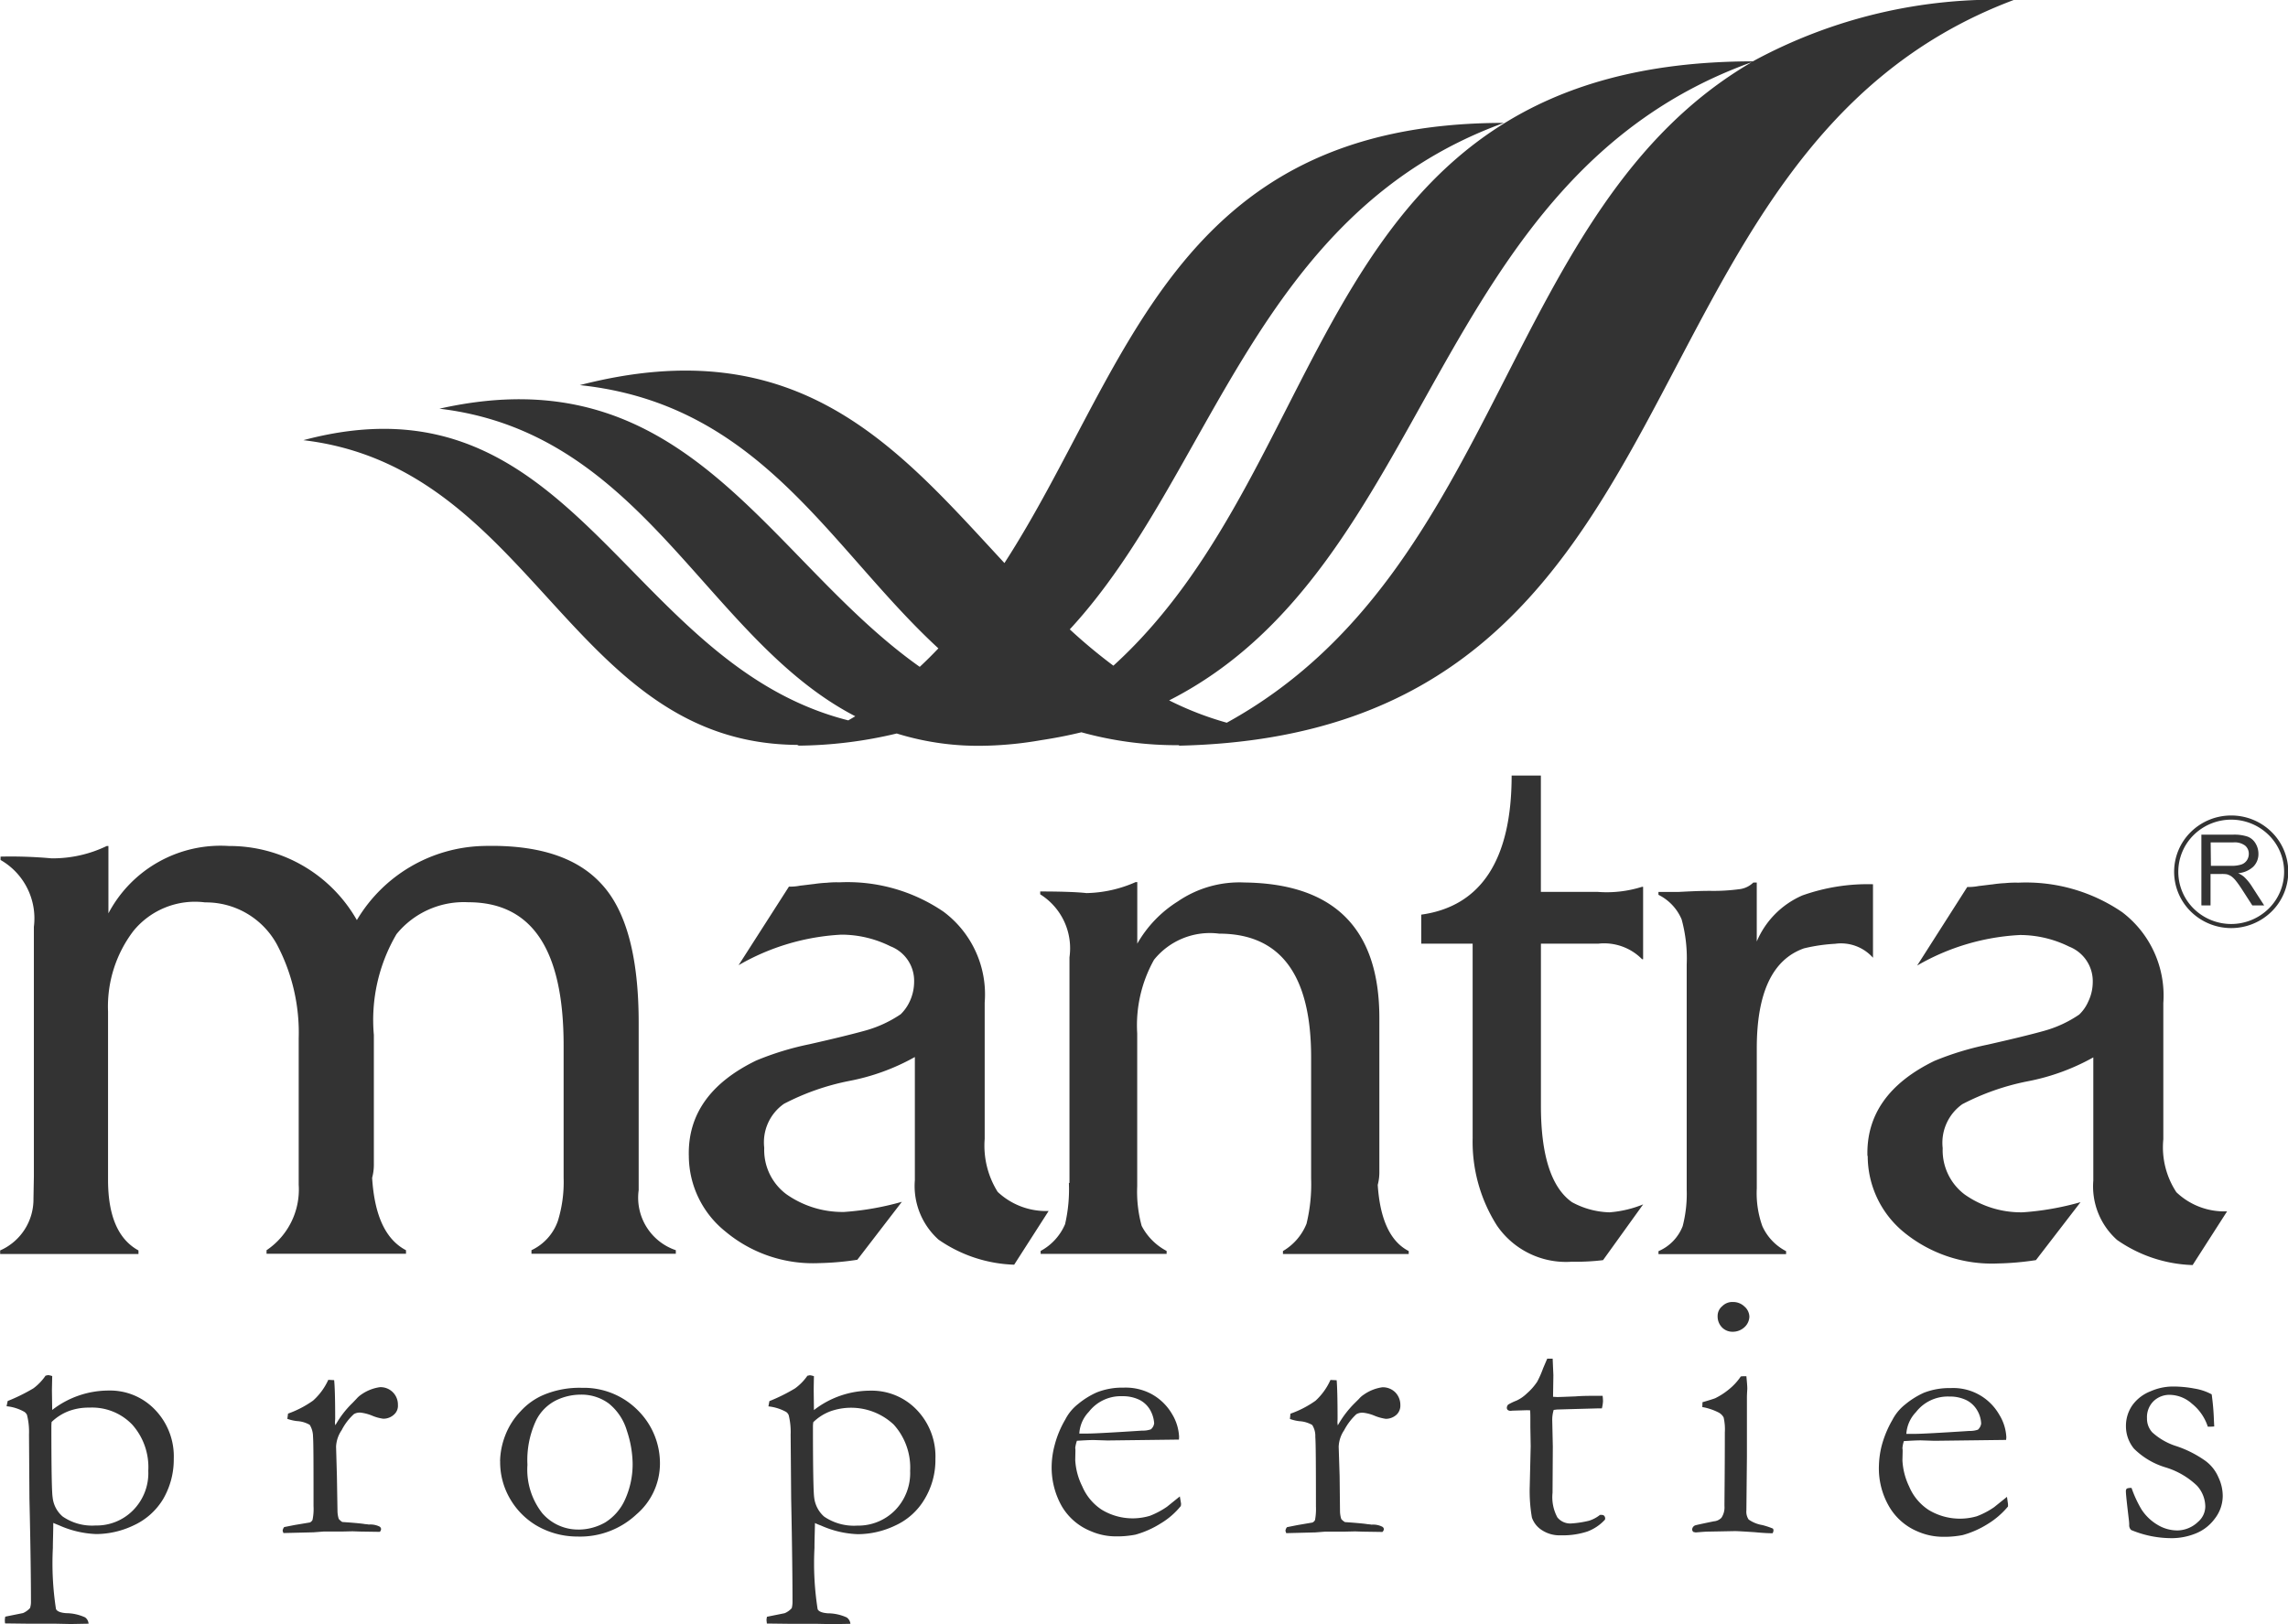 <svg xmlns="http://www.w3.org/2000/svg" width="90.234" height="64.079" viewBox="0 0 90.234 64.079"><defs><style>.a{fill:#333;}</style></defs><g transform="translate(-481.639 -829.173)"><path class="a" d="M515.087,857.59c-8.833-2.241-10.8-13.907-21.484-11.052,9.107,1.076,10.534,12.014,19.543,12.021-.024.01-.045.021-.069.03a17.232,17.232,0,0,0,3.927-.48,10.821,10.821,0,0,0,3.568.48h0l.025,0a14.518,14.518,0,0,0,2.09-.215q.832-.126,1.6-.313a14.058,14.058,0,0,0,3.873.509l-.046.02c21.264-.463,16.771-23.342,32.941-29.417a20.029,20.029,0,0,0-10.288,2.42c-17.411.016-16.242,15.677-25.218,23.841a21.2,21.2,0,0,1-1.72-1.433c5.614-6.069,7.288-16.416,17.123-19.98-13.106,0-14.8,9.781-19.7,17.364-4.189-4.519-8.08-9.258-16.746-7.019,7.148.755,9.861,6.441,14.141,10.385-.237.249-.48.492-.735.729-6.049-4.276-9.174-12.388-18.943-10.184,8.09.959,10.49,9.07,16.4,12.133-.09.055-.182.109-.273.161m53.361,7.3V862.1H569.7a1.671,1.671,0,0,1,.576.076.62.62,0,0,1,.314.264.789.789,0,0,1,.117.421.7.7,0,0,1-.2.5.99.99,0,0,1-.6.259,1.028,1.028,0,0,1,.227.139,1.911,1.911,0,0,1,.309.373l.491.76h-.468l-.374-.581c-.109-.169-.2-.3-.271-.386a.9.9,0,0,0-.19-.187.655.655,0,0,0-.171-.075,1.271,1.271,0,0,0-.208-.012h-.434v1.241Zm.376-1.561h.8a1.209,1.209,0,0,0,.4-.052.427.427,0,0,0,.22-.168.46.46,0,0,0,.074-.251.415.415,0,0,0-.145-.326.687.687,0,0,0-.459-.127h-.9Zm.8-1.985a2.26,2.26,0,0,1,1.592.65,2.2,2.2,0,0,1,0,3.14,2.271,2.271,0,0,1-3.184,0,2.2,2.2,0,0,1,0-3.14,2.262,2.262,0,0,1,1.592-.65m1.475.766a2.109,2.109,0,0,0-2.951,0,2.04,2.04,0,0,0,0,2.911,2.106,2.106,0,0,0,2.951,0,2.037,2.037,0,0,0,0-2.911m-5.409,25.751a4.665,4.665,0,0,0,.394.855,1.916,1.916,0,0,0,.634.61,1.508,1.508,0,0,0,.8.222,1.205,1.205,0,0,0,.8-.34.807.807,0,0,0,.284-.6,1.237,1.237,0,0,0-.33-.828,3.082,3.082,0,0,0-1.242-.721,2.984,2.984,0,0,1-1.239-.736,1.389,1.389,0,0,1-.318-.885,1.423,1.423,0,0,1,.261-.84,1.6,1.6,0,0,1,.714-.541,2.184,2.184,0,0,1,.837-.186,4.486,4.486,0,0,1,.89.08,2.144,2.144,0,0,1,.679.228,9.467,9.467,0,0,1,.089,1.039l.012.228a1.164,1.164,0,0,1-.154.008h-.1a1.925,1.925,0,0,0-.636-.915,1.334,1.334,0,0,0-.833-.339.9.9,0,0,0-.677.255.885.885,0,0,0-.252.665.8.8,0,0,0,.208.559,2.547,2.547,0,0,0,.97.55,4.355,4.355,0,0,1,1.124.573,1.56,1.56,0,0,1,.516.653,1.71,1.71,0,0,1,.169.732,1.467,1.467,0,0,1-.316.9,1.729,1.729,0,0,1-.8.6,2.512,2.512,0,0,1-.861.166,4.138,4.138,0,0,1-1.635-.322.262.262,0,0,1-.076-.215,1.817,1.817,0,0,0-.016-.2c-.074-.627-.115-.995-.115-1.106a.145.145,0,0,1,.038-.115.471.471,0,0,1,.184-.024m-4.946-1.894-2.825.035-.532-.017c-.22,0-.446.017-.675.029a1.176,1.176,0,0,0-.057.279l.008.068v.076l-.008.335a2.683,2.683,0,0,0,.264,1.031,2.051,2.051,0,0,0,.78.933,2.384,2.384,0,0,0,1.892.242,3.127,3.127,0,0,0,.679-.357l.508-.408.04.281a.926.926,0,0,1,0,.1,3.216,3.216,0,0,1-.8.69,3.7,3.7,0,0,1-.987.437,3.759,3.759,0,0,1-.788.068,2.509,2.509,0,0,1-.983-.208,2.344,2.344,0,0,1-1.126-.979,2.99,2.99,0,0,1-.406-1.628,3.561,3.561,0,0,1,.11-.783,4.147,4.147,0,0,1,.422-1.014,1.861,1.861,0,0,1,.5-.606,3.265,3.265,0,0,1,.738-.463,2.769,2.769,0,0,1,1.064-.186,2.087,2.087,0,0,1,1.907,1.042,1.859,1.859,0,0,1,.284.9Zm-3.935-.238h.328c.243,0,.957-.038,2.157-.116a.95.95,0,0,0,.34-.051.4.4,0,0,0,.126-.238,1.1,1.1,0,0,0-.139-.493,1.03,1.03,0,0,0-.434-.428,1.49,1.49,0,0,0-.685-.147,1.586,1.586,0,0,0-1.312.613,1.361,1.361,0,0,0-.381.861m-7.442-4.654a.493.493,0,0,1,.183-.386.558.558,0,0,1,.419-.164.643.643,0,0,1,.459.182.546.546,0,0,1,.191.4.589.589,0,0,1-.191.41.678.678,0,0,1-.459.182.575.575,0,0,1-.426-.168.615.615,0,0,1-.176-.453m-.605,3.6.008-.2c.316-.09.474-.145.5-.156a2.755,2.755,0,0,0,.532-.342,2.307,2.307,0,0,0,.478-.517,1,1,0,0,1,.141-.01l.08,0c.021.228.036.385.036.495,0,.021-.009.119-.015.306v2.368l-.021,2.123a.553.553,0,0,0,.088.36,1.291,1.291,0,0,0,.54.22,3.1,3.1,0,0,1,.419.139.137.137,0,0,1,.021.084.283.283,0,0,1-.034.1c-.183,0-.415-.013-.711-.042-.394-.025-.649-.042-.775-.042-.064,0-.435.009-1.133.021-.143.009-.281.02-.41.031a.609.609,0,0,1-.1-.022.157.157,0,0,1-.044-.088.186.186,0,0,1,.133-.173c.024-.008.261-.062.723-.156a.465.465,0,0,0,.3-.141.745.745,0,0,0,.118-.466c0-.349.015-1.317.015-2.9a2.092,2.092,0,0,0-.048-.592.486.486,0,0,0-.187-.188,2.3,2.3,0,0,0-.646-.219m-6.127-1.911h.218l.028.656-.013.849c.09.005.146.009.17.009.125,0,.361-.012.713-.025.224-.018.438-.022.647-.022.1,0,.235,0,.425,0a1.988,1.988,0,0,1,.015.216,1.392,1.392,0,0,1-.044.278h-.119l-1.1.03-.551.016-.131.016a1.349,1.349,0,0,0-.057.4l.023,1.043-.011,1.826a1.681,1.681,0,0,0,.191.971.652.652,0,0,0,.555.238,3.906,3.906,0,0,0,.7-.109,1.333,1.333,0,0,0,.425-.228h.06a.15.15,0,0,1,.106.035.174.174,0,0,1,.039.1l-.007.051a1.784,1.784,0,0,1-.694.469,3.089,3.089,0,0,1-1.043.15,1.27,1.27,0,0,1-.76-.209.957.957,0,0,1-.386-.492,6.142,6.142,0,0,1-.085-1.242l.037-1.571-.013-.749V885.2c0-.13,0-.258-.008-.39l-.125-.005-.581.018-.054.007a.188.188,0,0,1-.122-.033.115.115,0,0,1-.038-.085.2.2,0,0,1,.052-.127,2,2,0,0,1,.324-.156,1.479,1.479,0,0,0,.414-.285,2.279,2.279,0,0,0,.41-.467,4.019,4.019,0,0,0,.231-.525c.077-.179.134-.315.168-.391m-10.3,6.894-.029-.089a.259.259,0,0,1,.061-.147l.413-.082.586-.1a.208.208,0,0,0,.106-.1,2.375,2.375,0,0,0,.036-.538c0-1.584-.005-2.5-.025-2.745a.794.794,0,0,0-.123-.467,1.152,1.152,0,0,0-.506-.149,1.68,1.68,0,0,1-.372-.088l.02-.207a3.992,3.992,0,0,0,.991-.513,2.5,2.5,0,0,0,.588-.819l.244.012c.021.225.036.738.036,1.531l-.005.116a.629.629,0,0,0,.015.132,3.946,3.946,0,0,1,.67-.881l.162-.161a.874.874,0,0,1,.192-.169,1.68,1.68,0,0,1,.735-.291.7.7,0,0,1,.507.2.708.708,0,0,1,.2.5.494.494,0,0,1-.135.367.625.625,0,0,1-.441.178,1.851,1.851,0,0,1-.447-.124,1.636,1.636,0,0,0-.436-.116.473.473,0,0,0-.277.059,2.351,2.351,0,0,0-.48.63,1.246,1.246,0,0,0-.216.653l.037,1.158.015,1.383a1.092,1.092,0,0,0,.049.308.531.531,0,0,0,.146.123c.5.034.8.065.9.084a1.073,1.073,0,0,1,.149.017.8.8,0,0,1,.422.081.12.12,0,0,1,.064.1.175.175,0,0,1-.058.107l-.784-.012-.292-.01-.426.01H533.9l-.389.03Zm-4.23-3.691-2.821.035-.536-.017c-.216,0-.443.017-.667.029a1.481,1.481,0,0,0-.066.279l.007.068v.076l-.007.335a2.624,2.624,0,0,0,.273,1.031,2.068,2.068,0,0,0,.776.933,2.354,2.354,0,0,0,1.251.338,2.4,2.4,0,0,0,.645-.1,3.243,3.243,0,0,0,.673-.357l.507-.408.048.281a.352.352,0,0,1-.011.1,2.988,2.988,0,0,1-.8.69,3.746,3.746,0,0,1-.985.437,3.784,3.784,0,0,1-.787.068,2.469,2.469,0,0,1-.982-.208,2.333,2.333,0,0,1-1.137-.979,3.1,3.1,0,0,1-.4-1.628,3.4,3.4,0,0,1,.117-.783,3.94,3.94,0,0,1,.421-1.014,1.825,1.825,0,0,1,.5-.606,3.174,3.174,0,0,1,.744-.463,2.719,2.719,0,0,1,1.056-.186,2.151,2.151,0,0,1,1.069.236,2.112,2.112,0,0,1,.841.806,1.9,1.9,0,0,1,.277.9Zm-3.93-.238h.334c.235,0,.953-.038,2.146-.116a.94.94,0,0,0,.344-.051.379.379,0,0,0,.129-.238,1.241,1.241,0,0,0-.141-.493,1.019,1.019,0,0,0-.432-.428,1.491,1.491,0,0,0-.685-.147,1.591,1.591,0,0,0-1.316.613,1.349,1.349,0,0,0-.378.861m-12.324,7.494c0-.054-.012-.1-.012-.145s.012-.076.016-.122l.7-.141a.774.774,0,0,0,.279-.2,1.017,1.017,0,0,0,.03-.25c0-.708-.012-2.065-.053-4.061l-.021-2.536a2.764,2.764,0,0,0-.076-.764.282.282,0,0,0-.1-.128,1.833,1.833,0,0,0-.7-.22l.038-.207a7.073,7.073,0,0,0,1.008-.5,2.053,2.053,0,0,0,.49-.5l.094-.021a.718.718,0,0,1,.165.038c-.007.294-.009.488-.009.573l.009.763a3.626,3.626,0,0,1,2.234-.766,2.453,2.453,0,0,1,1.818.754,2.648,2.648,0,0,1,.739,1.937,2.99,2.99,0,0,1-.425,1.584,2.581,2.581,0,0,1-1.152,1.042,3.451,3.451,0,0,1-1.481.345,3.884,3.884,0,0,1-1.453-.34c-.094-.035-.175-.067-.239-.1-.008.38-.02.7-.02.987a11.645,11.645,0,0,0,.125,2.412c.04.09.175.145.4.162a1.825,1.825,0,0,1,.75.165.352.352,0,0,1,.143.25l-.7.013-.634-.013h-1.048Zm1.832-7.939a1.225,1.225,0,0,0-.013.178c0,1.653.019,2.58.048,2.782a1.18,1.18,0,0,0,.393.76,2.084,2.084,0,0,0,1.306.356,2.041,2.041,0,0,0,1.486-.6,2.1,2.1,0,0,0,.6-1.557,2.53,2.53,0,0,0-.645-1.826,2.455,2.455,0,0,0-2.489-.531,1.945,1.945,0,0,0-.689.436m-12.349,1.534a2.975,2.975,0,0,1,.2-1.005,2.841,2.841,0,0,1,.612-.965,2.609,2.609,0,0,1,.869-.628,3.656,3.656,0,0,1,1.548-.294,3,3,0,0,1,2.2.883,2.941,2.941,0,0,1,.876,2.141,2.639,2.639,0,0,1-.923,1.965,3.251,3.251,0,0,1-2.333.878,3.2,3.2,0,0,1-1.645-.453,2.94,2.94,0,0,1-.992-1.005,2.863,2.863,0,0,1-.409-1.517m3.109,2.7a2.134,2.134,0,0,0,1.031-.28,2.041,2.041,0,0,0,.789-.912,3.373,3.373,0,0,0,.295-1.454,4.271,4.271,0,0,0-.226-1.253,2.155,2.155,0,0,0-.71-1.072,1.811,1.811,0,0,0-1.115-.352,2.229,2.229,0,0,0-.941.212,1.758,1.758,0,0,0-.823.823,3.685,3.685,0,0,0-.333,1.734,2.788,2.788,0,0,0,.585,1.908,1.865,1.865,0,0,0,1.446.645m-11.654.138-.032-.089a.284.284,0,0,1,.062-.147l.417-.082.6-.1a.232.232,0,0,0,.1-.1,2.063,2.063,0,0,0,.04-.538c0-1.584,0-2.5-.02-2.745a.9.9,0,0,0-.129-.467,1.126,1.126,0,0,0-.505-.149,1.729,1.729,0,0,1-.379-.088l.028-.207a4.024,4.024,0,0,0,.987-.513,2.466,2.466,0,0,0,.6-.819l.231.012c.025.225.041.738.041,1.531l-.009.116a.468.468,0,0,0,.017.132,3.787,3.787,0,0,1,.677-.881l.154-.161a.935.935,0,0,1,.191-.169,1.688,1.688,0,0,1,.738-.291.685.685,0,0,1,.706.7.458.458,0,0,1-.139.367.618.618,0,0,1-.439.178,1.714,1.714,0,0,1-.446-.124,1.755,1.755,0,0,0-.44-.116.451.451,0,0,0-.273.059,2.2,2.2,0,0,0-.48.63,1.257,1.257,0,0,0-.222.653l.033,1.158.023,1.383a1.093,1.093,0,0,0,.049.308.592.592,0,0,0,.139.123c.509.034.807.065.9.084a.857.857,0,0,1,.146.017.808.808,0,0,1,.427.081.126.126,0,0,1,.058.1.184.184,0,0,1-.05.107l-.784-.012-.291-.01-.43.01h-.717l-.39.03Zm-10.978,3.565a1.122,1.122,0,0,1-.009-.145.81.81,0,0,1,.017-.122l.7-.141a.792.792,0,0,0,.277-.2.782.782,0,0,0,.036-.25c0-.708-.013-2.065-.06-4.061l-.017-2.536a2.725,2.725,0,0,0-.078-.764.276.276,0,0,0-.107-.128,1.759,1.759,0,0,0-.7-.22l.044-.207a7.112,7.112,0,0,0,1.015-.5,2.1,2.1,0,0,0,.479-.5l.1-.021a.673.673,0,0,1,.162.038c-.005.294-.011.488-.011.573l.011.763a3.633,3.633,0,0,1,2.236-.766,2.448,2.448,0,0,1,1.816.754,2.649,2.649,0,0,1,.742,1.937,3.109,3.109,0,0,1-.415,1.584,2.642,2.642,0,0,1-1.162,1.042,3.459,3.459,0,0,1-1.481.345,3.936,3.936,0,0,1-1.454-.34c-.085-.035-.167-.067-.24-.1,0,.38-.016.7-.016.987a11.812,11.812,0,0,0,.123,2.412c.044.09.176.145.4.162a1.827,1.827,0,0,1,.747.165.332.332,0,0,1,.138.25l-.7.013-.628-.013h-1.056Zm1.835-7.939a1.7,1.7,0,0,0-.009.178q0,2.48.049,2.782a1.151,1.151,0,0,0,.394.76,2.042,2.042,0,0,0,1.3.356,2.02,2.02,0,0,0,1.479-.6,2.081,2.081,0,0,0,.6-1.557,2.525,2.525,0,0,0-.636-1.826,2.195,2.195,0,0,0-1.686-.667,2.242,2.242,0,0,0-.813.136,2,2,0,0,0-.683.436m-.694-9.7v-9.84a2.654,2.654,0,0,0-1.314-2.636v-.133a17.729,17.729,0,0,1,2.008.068,4.907,4.907,0,0,0,2.181-.487h.065v2.657a5,5,0,0,1,4.747-2.657,5.777,5.777,0,0,1,5.051,2.923,5.967,5.967,0,0,1,4.966-2.923c2.118-.061,3.679.419,4.657,1.474,1,1.055,1.491,2.9,1.491,5.494v6.609a2.186,2.186,0,0,0,1.465,2.369v.14h-5.693v-.14a2.009,2.009,0,0,0,1.042-1.156,5.2,5.2,0,0,0,.226-1.7v-5.221c0-3.781-1.245-5.65-3.764-5.65a3.421,3.421,0,0,0-2.827,1.259,6.69,6.69,0,0,0-.893,3.975v5.072a2,2,0,0,1-.068.565c.094,1.5.535,2.437,1.336,2.857v.14h-5.5v-.14a2.885,2.885,0,0,0,1.268-2.586V870.14a7.443,7.443,0,0,0-.864-3.718,3.187,3.187,0,0,0-2.827-1.65A3.133,3.133,0,0,0,486.9,865.9a4.922,4.922,0,0,0-1,3.179v6.638c0,1.424.4,2.348,1.2,2.785v.14h-5.455v-.14a2.2,2.2,0,0,0,1.314-2.04Zm25.829-.814q-.054-2.434,2.659-3.751a11.421,11.421,0,0,1,2.091-.641c.959-.217,1.709-.4,2.246-.55a4.753,4.753,0,0,0,1.361-.635,1.709,1.709,0,0,0,.357-.508,1.841,1.841,0,0,0,.172-.766,1.458,1.458,0,0,0-.935-1.407,4.332,4.332,0,0,0-1.933-.458,9.015,9.015,0,0,0-4.055,1.205l1.986-3.1a2,2,0,0,0,.446-.039c.173-.018.378-.046.551-.065a4.674,4.674,0,0,1,.491-.048,3.822,3.822,0,0,1,.511-.018,6.717,6.717,0,0,1,4.1,1.161,4.068,4.068,0,0,1,1.621,3.586v5.375a3.435,3.435,0,0,0,.512,2.09,2.784,2.784,0,0,0,2.01.754l-1.359,2.119a5.53,5.53,0,0,1-2.984-.99,2.841,2.841,0,0,1-.933-2.343v-4.86a8.577,8.577,0,0,1-2.6.946,9.539,9.539,0,0,0-2.562.9,1.851,1.851,0,0,0-.778,1.734,2.175,2.175,0,0,0,.865,1.827,3.844,3.844,0,0,0,2.29.705,11.132,11.132,0,0,0,2.273-.4l-1.757,2.286a11.236,11.236,0,0,1-1.5.132,5.382,5.382,0,0,1-3.711-1.254,3.837,3.837,0,0,1-1.434-2.989m15.012,1.077v-8.9a2.509,2.509,0,0,0-1.154-2.482v-.113c.888,0,1.491.026,1.824.064a5.01,5.01,0,0,0,1.94-.434h.064V866.4a4.725,4.725,0,0,1,1.6-1.667,4.3,4.3,0,0,1,2.625-.746q5.318.065,5.322,5.337v6.062a1.963,1.963,0,0,1-.064.53c.089,1.355.491,2.237,1.222,2.61v.116h-4.96v-.116a2.194,2.194,0,0,0,.929-1.076,6.579,6.579,0,0,0,.182-1.783v-4.788q0-4.873-3.629-4.874a2.828,2.828,0,0,0-2.567,1.031,5.288,5.288,0,0,0-.663,2.9v6.039a5.1,5.1,0,0,0,.176,1.559,2.335,2.335,0,0,0,.984.988v.116H522.68v-.116a2.164,2.164,0,0,0,.963-1.055,6.083,6.083,0,0,0,.151-1.624m15.923-1.8V866.4H537.69v-1.145c2.359-.327,3.565-2.169,3.565-5.487h1.153v4.589h2.232a4.619,4.619,0,0,0,1.758-.2h.042v2.857H546.4a2.1,2.1,0,0,0-1.716-.615h-2.274v6.4c0,1.95.409,3.225,1.226,3.8a3.267,3.267,0,0,0,1.475.4,4.4,4.4,0,0,0,1.331-.314l-1.582,2.2a8.776,8.776,0,0,1-1.225.062,3.3,3.3,0,0,1-2.96-1.427,6.157,6.157,0,0,1-.957-3.47m8.441,2.047v-8.876a5.811,5.811,0,0,0-.2-1.779,1.913,1.913,0,0,0-.914-.969v-.113h.78c.352-.017.776-.043,1.268-.043a7.541,7.541,0,0,0,1.133-.065.933.933,0,0,0,.559-.262h.137v2.324a3.439,3.439,0,0,1,1.8-1.817,7.7,7.7,0,0,1,2.784-.441v2.9a1.686,1.686,0,0,0-1.493-.551,6.811,6.811,0,0,0-1.225.179q-1.867.654-1.865,3.95v5.517a3.861,3.861,0,0,0,.219,1.492,2.066,2.066,0,0,0,.937.988v.116h-5.033v-.116a1.772,1.772,0,0,0,.955-.988,5.12,5.12,0,0,0,.158-1.445m7.128-1.323c-.046-1.623.845-2.877,2.644-3.751a11.624,11.624,0,0,1,2.1-.641c.957-.217,1.714-.4,2.246-.55a4.629,4.629,0,0,0,1.36-.635,1.575,1.575,0,0,0,.356-.508,1.791,1.791,0,0,0,.18-.766,1.465,1.465,0,0,0-.93-1.407,4.381,4.381,0,0,0-1.941-.458,8.987,8.987,0,0,0-4.055,1.205l1.977-3.1a2.087,2.087,0,0,0,.456-.039c.174-.018.371-.046.551-.065a4.73,4.73,0,0,1,.486-.048,4.019,4.019,0,0,1,.519-.018,6.72,6.72,0,0,1,4.093,1.161,4.128,4.128,0,0,1,1.627,3.586v5.375a3.227,3.227,0,0,0,.515,2.09,2.737,2.737,0,0,0,2,.754l-1.359,2.119a5.493,5.493,0,0,1-2.979-.99,2.828,2.828,0,0,1-.938-2.343v-4.86a8.61,8.61,0,0,1-2.6.946,9.566,9.566,0,0,0-2.565.9,1.864,1.864,0,0,0-.775,1.734,2.181,2.181,0,0,0,.864,1.827,3.855,3.855,0,0,0,2.3.705,11.119,11.119,0,0,0,2.272-.4l-1.759,2.286a11.254,11.254,0,0,1-1.5.132,5.477,5.477,0,0,1-3.734-1.254,3.888,3.888,0,0,1-1.4-2.989m-25.28-17.09a12.606,12.606,0,0,1-2.27-.88c10.422-5.3,10.229-20.6,22.974-25.176-9.848,5.742-9.784,20.048-20.7,26.056m-7.463-.054c.065-.037.127-.076.192-.114a12.98,12.98,0,0,1-1.88-1.016c-.194.12-.393.238-.6.349a12.206,12.206,0,0,0,2.284.78"/></g></svg>
